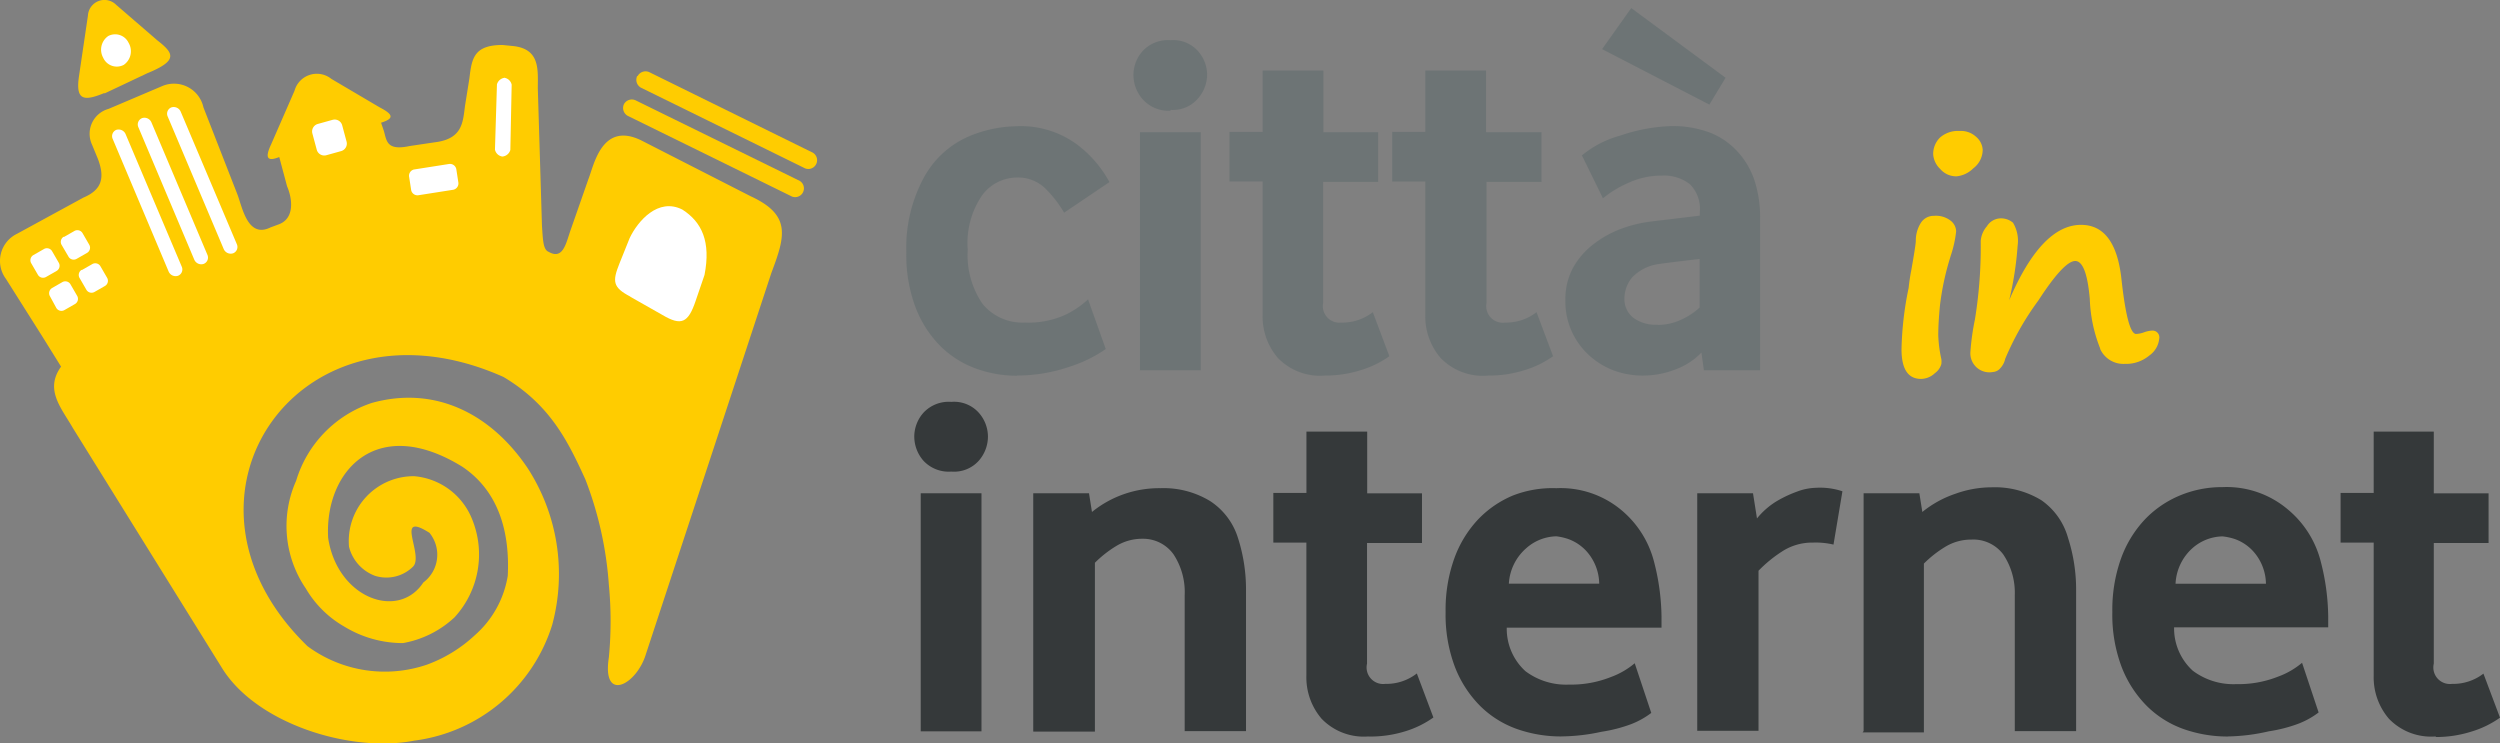 <?xml version="1.0" encoding="utf-8"?><svg xmlns="http://www.w3.org/2000/svg" width="134.511" height="40" viewBox="0 0 134.511 40"><rect x="0" y="0" width="134.511" height="40" fill="#808080" stroke="none"/><defs><style>.a,.d{fill:#fc0;}.a,.b{fill-rule:evenodd;}.b{fill:#fff;}.c{fill:#6d7475;}.e{fill:#35393a;}</style></defs><g transform="translate(0.019 -0.513)"><path class="a" d="M4.451,11.451.889,13.393A1.621,1.621,0,0,0,.3,15.815L2.287,18.96l.98,1.577c-.891,1.238,0,2.2.641,3.313l8.016,12.9c1.862,3.019,6.947,4.578,10.341,3.91a8.969,8.969,0,0,0,7.428-6.235,10.483,10.483,0,0,0-1.327-8.435c-1.951-2.895-4.952-4.453-8.381-3.5a6.333,6.333,0,0,0-4.07,4.186,5.968,5.968,0,0,0,.526,5.807A5.638,5.638,0,0,0,18.5,34.52a6.048,6.048,0,0,0,3.162.891,5.451,5.451,0,0,0,2.77-1.381,5,5,0,0,0,.962-5.255,3.687,3.687,0,0,0-3.126-2.343,3.492,3.492,0,0,0-3.509,3.794,2.253,2.253,0,0,0,1.407,1.568,2.04,2.04,0,0,0,2.031-.49c.623-.6-1.033-3.046.891-1.826a1.862,1.862,0,0,1-.33,2.672c-1.345,2.049-4.632.846-5.121-2.4-.2-3.563,2.583-6.689,7.215-3.83,1.986,1.327,2.565,3.563,2.449,5.87a5.4,5.4,0,0,1-1.781,3.206,7.58,7.58,0,0,1-2.547,1.568,7.01,7.01,0,0,1-6.44-.98c-8.283-8.016-.383-19.364,10.537-14.492C29.6,22.6,30.54,24.562,31.475,26.6a19.444,19.444,0,0,1,1.265,5.674,20.485,20.485,0,0,1,0,3.91c-.383,2.467,1.505,1.479,2-.2l6.743-20.486c.748-1.986,1.087-3.117-1.122-4.133L34.494,8.369c-2.129-1.051-2.556,1.336-2.85,2.066l-.971,2.779c-.24.695-.4,1.585-1.167,1.149-.3-.116-.312-.606-.365-1.416l-.223-7.375c0-.989.134-2.1-1.283-2.28l-.615-.062c-1.532,0-1.657.713-1.781,1.781L25,6.508c-.116.891-.134,1.781-1.639,1.96l-1.345.2c-1.238.267-1.229-.285-1.381-.811l-.151-.445c.775-.24.6-.472-.08-.828L17.812,5.056a1.247,1.247,0,0,0-1.986.641L14.57,8.574c-.321.686-.258.962.436.686l.419,1.568c.3.7.4,1.71-.41,2.04l-.481.178c-1.238.615-1.523-1.122-1.781-1.781L10.927,6.588A1.621,1.621,0,0,0,8.736,5.43L5.823,6.668a1.389,1.389,0,0,0-.891,1.924l.312.757c.41,1.069.187,1.692-.793,2.1" transform="translate(0 -0.297)"/><path class="a" d="M6.117,5.543l2.3-1.087c1.71-.7,1.416-1.087.534-1.781l-2.2-1.9a.891.891,0,0,0-1.523.579L4.745,4.625c-.187,1.3.267,1.345,1.372.891" transform="translate(-0.516 0)"/><path class="b" d="M6.454,2.688a.8.8,0,0,1,1.113.356.891.891,0,0,1-.258,1.185A.8.8,0,0,1,6.2,3.846a.891.891,0,0,1,.258-1.158" transform="translate(-0.667 -0.227)"/><path class="b" d="M1.98,15.875l.561-.321a.321.321,0,0,1,.445.116l.356.615a.321.321,0,0,1-.116.445l-.561.321a.321.321,0,0,1-.445-.116l-.356-.615a.321.321,0,0,1,.116-.445" transform="translate(-0.201 -1.639)"/><path class="b" d="M3.092,17.875l.561-.321a.321.321,0,0,1,.445.116l.356.615a.321.321,0,0,1-.116.445l-.561.321a.321.321,0,0,1-.445-.116l-.338-.623a.321.321,0,0,1,.116-.445" transform="translate(-0.324 -1.858)"/><path class="b" d="M3.82,14.785l.561-.321a.321.321,0,0,1,.445.116l.356.615a.321.321,0,0,1-.116.445l-.561.321a.321.321,0,0,1-.445-.134L3.7,15.212a.321.321,0,0,1,.116-.445" transform="translate(-0.402 -1.52)"/><path class="b" d="M4.9,16.785l.561-.321a.321.321,0,0,1,.445.116l.356.615a.321.321,0,0,1-.116.445l-.561.321a.321.321,0,0,1-.445-.134l-.356-.615a.321.321,0,0,1,.116-.445" transform="translate(-0.52 -1.739)"/><path class="b" d="M19.142,7.971l.8-.223a.419.419,0,0,1,.508.285l.24.891a.419.419,0,0,1-.294.508l-.8.223a.419.419,0,0,1-.508-.285l-.24-.891a.419.419,0,0,1,.294-.508" transform="translate(-2.061 -0.789)"/><path class="b" d="M24.966,10.713l1.87-.294a.347.347,0,0,1,.4.294l.107.695a.347.347,0,0,1-.294.4l-1.87.294a.347.347,0,0,1-.374-.276l-.107-.695a.347.347,0,0,1,.267-.419" transform="translate(-2.701 -1.082)"/><path class="b" d="M30.379,5.21h0a.472.472,0,0,1,.4.374l-.071,3.509a.49.49,0,0,1-.428.356.472.472,0,0,1-.4-.374l.107-3.509a.49.49,0,0,1,.428-.356" transform="translate(-3.268 -0.513)"/><path class="a" d="M37.665,6.778h0a.481.481,0,0,1,.65-.2l8.729,4.284a.472.472,0,1,1-.41.846L37.905,7.419a.481.481,0,0,1-.24-.641" transform="translate(-4.114 -0.656)"/><path class="a" d="M38.491,5.078h0a.481.481,0,0,1,.65-.2l8.7,4.284a.472.472,0,1,1-.41.846L38.705,5.719a.481.481,0,0,1-.24-.641" transform="translate(-4.202 -0.471)"/><path class="b" d="M6.973,8.357h0a.41.41,0,0,1,.508.232L10.5,15.715a.365.365,0,0,1-.2.49.41.41,0,0,1-.508-.232L6.786,8.847a.365.365,0,0,1,.187-.49" transform="translate(-0.74 -0.855)"/><path class="b" d="M8.532,7.647h0a.41.41,0,0,1,.508.232L12.05,15a.365.365,0,0,1-.2.49.41.41,0,0,1-.508-.232L8.336,8.137a.365.365,0,0,1,.2-.49" transform="translate(-0.91 -0.778)"/><path class="b" d="M10.3,7h0a.41.41,0,0,1,.508.232l3.019,7.126a.365.365,0,0,1-.2.49.41.41,0,0,1-.508-.232L10.106,7.487A.365.365,0,0,1,10.3,7" transform="translate(-1.103 -0.707)"/><path class="b" d="M37.959,17.842l1.728.98c1.015.6,1.381.428,1.781-.748l.481-1.407c.347-1.781-.134-2.841-1.194-3.518-1.3-.659-2.4.623-2.832,1.532l-.552,1.372c-.383.962-.365,1.283.588,1.781" transform="translate(-4.062 -1.361)"/><path class="c" d="M97.937,6.193,92.165,3.209,93.733,1,98.81,4.75ZM95.149,18.048a3.01,3.01,0,0,0,1.238-.267,3.643,3.643,0,0,0,1.024-.668V14.5q-1.621.187-2.155.267a2.432,2.432,0,0,0-1.479.73,1.781,1.781,0,0,0-.41,1.131,1.265,1.265,0,0,0,.463,1.024,2,2,0,0,0,1.318.383Zm-.775,2.726a4.534,4.534,0,0,1-1.585-.276,4.177,4.177,0,0,1-1.3-.793,3.91,3.91,0,0,1-1.3-2.993,3.563,3.563,0,0,1,.436-1.781,4.151,4.151,0,0,1,1.14-1.274,5.638,5.638,0,0,1,1.505-.811,7.223,7.223,0,0,1,1.479-.356l2.672-.321v-.187a1.87,1.87,0,0,0-.543-1.514,2.28,2.28,0,0,0-1.505-.454,4.266,4.266,0,0,0-1.835.41,5.71,5.71,0,0,0-1.327.811L91.079,8.927a5.5,5.5,0,0,1,2.075-1.069,9.308,9.308,0,0,1,2.734-.508,5.665,5.665,0,0,1,2.138.374A3.972,3.972,0,0,1,99.5,8.776a4.258,4.258,0,0,1,.891,1.585,6.36,6.36,0,0,1,.276,1.888v8.239H97.643l-.134-.953a3.634,3.634,0,0,1-1.354.891,4.792,4.792,0,0,1-1.781.347Zm-8.346,0a3.153,3.153,0,0,1-2.556-.953,3.42,3.42,0,0,1-.819-2.316v-7.17H80.871V7.662h1.781v-3.3h3.269V7.68h2.984v2.672H85.948v6.511a.891.891,0,0,0,.989,1.06,2.672,2.672,0,0,0,1.7-.561l.891,2.369A5.228,5.228,0,0,1,88,20.479a6.306,6.306,0,0,1-1.968.294Zm-8.791,0a3.153,3.153,0,0,1-2.521-.953A3.42,3.42,0,0,1,73.9,17.5v-7.17H72.116V7.662H73.9v-3.3h3.269V7.68h2.948v2.672H77.157v6.511a.891.891,0,0,0,.971,1.06,2.672,2.672,0,0,0,1.7-.561l.891,2.369a5.228,5.228,0,0,1-1.532.748,6.306,6.306,0,0,1-1.951.294ZM68.945,6.522A1.853,1.853,0,0,1,67.44,5.9a1.977,1.977,0,0,1-.49-1.336,1.942,1.942,0,0,1,.49-1.247,1.853,1.853,0,0,1,1.505-.588,1.781,1.781,0,0,1,1.479.588,1.942,1.942,0,0,1,.49,1.247,1.977,1.977,0,0,1-.49,1.3,1.781,1.781,0,0,1-1.479.615ZM67.3,20.488V7.68h3.269V20.488Zm-6.618.294a6.413,6.413,0,0,1-2.245-.4,5.228,5.228,0,0,1-1.9-1.22,5.985,5.985,0,0,1-1.318-2.075,8.016,8.016,0,0,1-.49-2.948,7.927,7.927,0,0,1,.953-4.035,5.023,5.023,0,0,1,2.369-2.182A6.858,6.858,0,0,1,60.6,7.36a5.113,5.113,0,0,1,3.278.953,6.3,6.3,0,0,1,1.781,2.049l-2.44,1.648a6.235,6.235,0,0,0-1-1.292,2.1,2.1,0,0,0-1.559-.6,2.343,2.343,0,0,0-1.844.944A4.543,4.543,0,0,0,58.034,14a4.632,4.632,0,0,0,.8,2.921,2.77,2.77,0,0,0,2.271,1,4.81,4.81,0,0,0,2.164-.41,4.881,4.881,0,0,0,1.238-.837l.953,2.672a7.286,7.286,0,0,1-1.951.953,8.684,8.684,0,0,1-2.832.472Z" transform="translate(-5.984 -0.053)"/><path class="d" d="M125.538,20.132a7.891,7.891,0,0,1-.561-2.672q-.178-2.04-.784-2.04t-1.986,2.129a15.142,15.142,0,0,0-1.781,3.135,1.069,1.069,0,0,1-.267.508.561.561,0,0,1-.392.2,1.024,1.024,0,0,1-1.211-1.113,12.937,12.937,0,0,1,.24-1.71,24.243,24.243,0,0,0,.312-4.213,1.345,1.345,0,0,1,.33-.8.891.891,0,0,1,.695-.428,1,1,0,0,1,.713.232,1.888,1.888,0,0,1,.249,1.229,17.973,17.973,0,0,1-.454,2.939q1.737-4.053,3.866-4.053,1.853,0,2.173,2.913t.775,2.957a1.39,1.39,0,0,0,.419-.08,1.5,1.5,0,0,1,.454-.1.365.365,0,0,1,.383.445,1.247,1.247,0,0,1-.526.891,1.951,1.951,0,0,1-1.327.454,1.372,1.372,0,0,1-1.327-.811h0ZM115.358,16h0q.258-1.452.258-1.666a1.782,1.782,0,0,1,.258-.944.819.819,0,0,1,.721-.4,1.283,1.283,0,0,1,.891.258.748.748,0,0,1,.3.579,6.13,6.13,0,0,1-.294,1.318l-.053.178a14.305,14.305,0,0,0-.526,2.512c-.062.65-.089,1.176-.089,1.577a6.87,6.87,0,0,0,.169,1.3,1.452,1.452,0,0,1,0,.24.891.891,0,0,1-.347.5,1.1,1.1,0,0,1-.748.312q-1.051,0-1.051-1.594a17.7,17.7,0,0,1,.383-3.3c.036-.347.08-.615.125-.873Zm3.857-6.564a1.265,1.265,0,0,1-.508,1,1.487,1.487,0,0,1-.891.428,1.131,1.131,0,0,1-.891-.4,1.185,1.185,0,0,1-.374-.793,1.238,1.238,0,0,1,.365-.891,1.452,1.452,0,0,1,1.051-.356,1.2,1.2,0,0,1,.891.312.989.989,0,0,1,.356.695Z" transform="translate(-12.556 -0.864)"/><path class="e" d="M137.073,42.79a3.153,3.153,0,0,1-2.521-.953,3.42,3.42,0,0,1-.819-2.316V32.36h-1.781V29.688h1.781v-3.3h3.233v3.322h2.948v2.672h-2.948v6.493a.891.891,0,0,0,.98,1.087,2.672,2.672,0,0,0,1.692-.552l.891,2.369a5.228,5.228,0,0,1-1.532.748,6.306,6.306,0,0,1-1.924.294m-14-8.248h4.863a2.672,2.672,0,0,0-.623-1.674,2.441,2.441,0,0,0-1.051-.73,3.135,3.135,0,0,0-.668-.143,2.512,2.512,0,0,0-1.621.641A2.734,2.734,0,0,0,123.072,34.569Zm2.815,8.221a7.125,7.125,0,0,1-2.378-.4,5.344,5.344,0,0,1-1.977-1.238,6.074,6.074,0,0,1-1.354-2.084,7.927,7.927,0,0,1-.508-2.975,8.2,8.2,0,0,1,.463-2.868,6.066,6.066,0,0,1,1.274-2.1,5.549,5.549,0,0,1,1.888-1.3,5.878,5.878,0,0,1,2.3-.454,5.1,5.1,0,0,1,3.509,1.194,5.344,5.344,0,0,1,1.781,2.815,12.22,12.22,0,0,1,.4,2.948v.588h-8.292A3.082,3.082,0,0,0,124,39.254a3.643,3.643,0,0,0,2.343.721,5.772,5.772,0,0,0,2.236-.4,4.257,4.257,0,0,0,1.3-.748l.891,2.672a4.4,4.4,0,0,1-1.113.615,7.936,7.936,0,0,1-1.568.4,10.385,10.385,0,0,1-2.2.276Zm-19.6-.294V29.706h3l.16,1.006a5.71,5.71,0,0,1,1.781-.98,5.79,5.79,0,0,1,1.951-.347,4.81,4.81,0,0,1,2.672.695,3.661,3.661,0,0,1,1.434,2.022,9.059,9.059,0,0,1,.436,2.832v7.571h-3.3V35.2a3.705,3.705,0,0,0-.624-2.209,2.013,2.013,0,0,0-1.71-.793,2.672,2.672,0,0,0-1.425.4,6.065,6.065,0,0,0-1.131.891v9.085h-3.3Zm-8.951,0V29.706h3l.214,1.354a4.133,4.133,0,0,1,1-.891,6.306,6.306,0,0,1,1.131-.543,3.082,3.082,0,0,1,1.033-.214,3.8,3.8,0,0,1,1.434.187l-.481,2.868a4.177,4.177,0,0,0-1.113-.107,2.966,2.966,0,0,0-1.674.49,7.126,7.126,0,0,0-1.247,1.024v8.613h-3.3ZM87.2,34.569h4.863a2.672,2.672,0,0,0-.623-1.674,2.44,2.44,0,0,0-1.051-.73,3.135,3.135,0,0,0-.632-.143,2.512,2.512,0,0,0-1.621.641,2.734,2.734,0,0,0-.935,1.906Zm2.815,8.221a7.126,7.126,0,0,1-2.378-.4,5.344,5.344,0,0,1-1.977-1.238,6.075,6.075,0,0,1-1.354-2.084,7.927,7.927,0,0,1-.508-2.975,8.194,8.194,0,0,1,.463-2.868,6.065,6.065,0,0,1,1.274-2.1,5.549,5.549,0,0,1,1.888-1.3,5.879,5.879,0,0,1,2.334-.392,5.1,5.1,0,0,1,3.474,1.158A5.344,5.344,0,0,1,95.015,33.4a12.221,12.221,0,0,1,.4,2.948v.588H87.088a3.082,3.082,0,0,0,1.006,2.343A3.643,3.643,0,0,0,90.437,40a5.772,5.772,0,0,0,2.236-.4,4.257,4.257,0,0,0,1.3-.748l.891,2.672a4.4,4.4,0,0,1-1.113.615,7.935,7.935,0,0,1-1.568.4,10.385,10.385,0,0,1-2.164.249Zm-10.368,0a3.153,3.153,0,0,1-2.521-.953,3.42,3.42,0,0,1-.819-2.316V32.36H74.529V29.688H76.31v-3.3h3.269v3.322h2.948v2.672H79.57v6.493a.891.891,0,0,0,.98,1.087,2.672,2.672,0,0,0,1.7-.561l.891,2.369a5.228,5.228,0,0,1-1.532.748,6.306,6.306,0,0,1-1.96.276Zm-18.036-.276V29.706h3l.16,1.006a5.709,5.709,0,0,1,1.781-.98,5.781,5.781,0,0,1,1.906-.3,4.81,4.81,0,0,1,2.672.695A3.661,3.661,0,0,1,72.623,32.1a9.058,9.058,0,0,1,.436,2.832v7.571h-3.3V35.2a3.705,3.705,0,0,0-.6-2.209,2.013,2.013,0,0,0-1.674-.837,2.672,2.672,0,0,0-1.425.4,6.065,6.065,0,0,0-1.131.891v9.085H61.614ZM57.205,28.539a1.853,1.853,0,0,1-1.505-.588,1.977,1.977,0,0,1-.49-1.3,1.942,1.942,0,0,1,.49-1.274,1.853,1.853,0,0,1,1.505-.588,1.781,1.781,0,0,1,1.479.588,1.942,1.942,0,0,1,.49,1.274,1.977,1.977,0,0,1-.49,1.3A1.781,1.781,0,0,1,57.205,28.539ZM55.557,42.514V29.706h3.269V42.514Z" transform="translate(-6.037 -2.653)"/></g></svg>